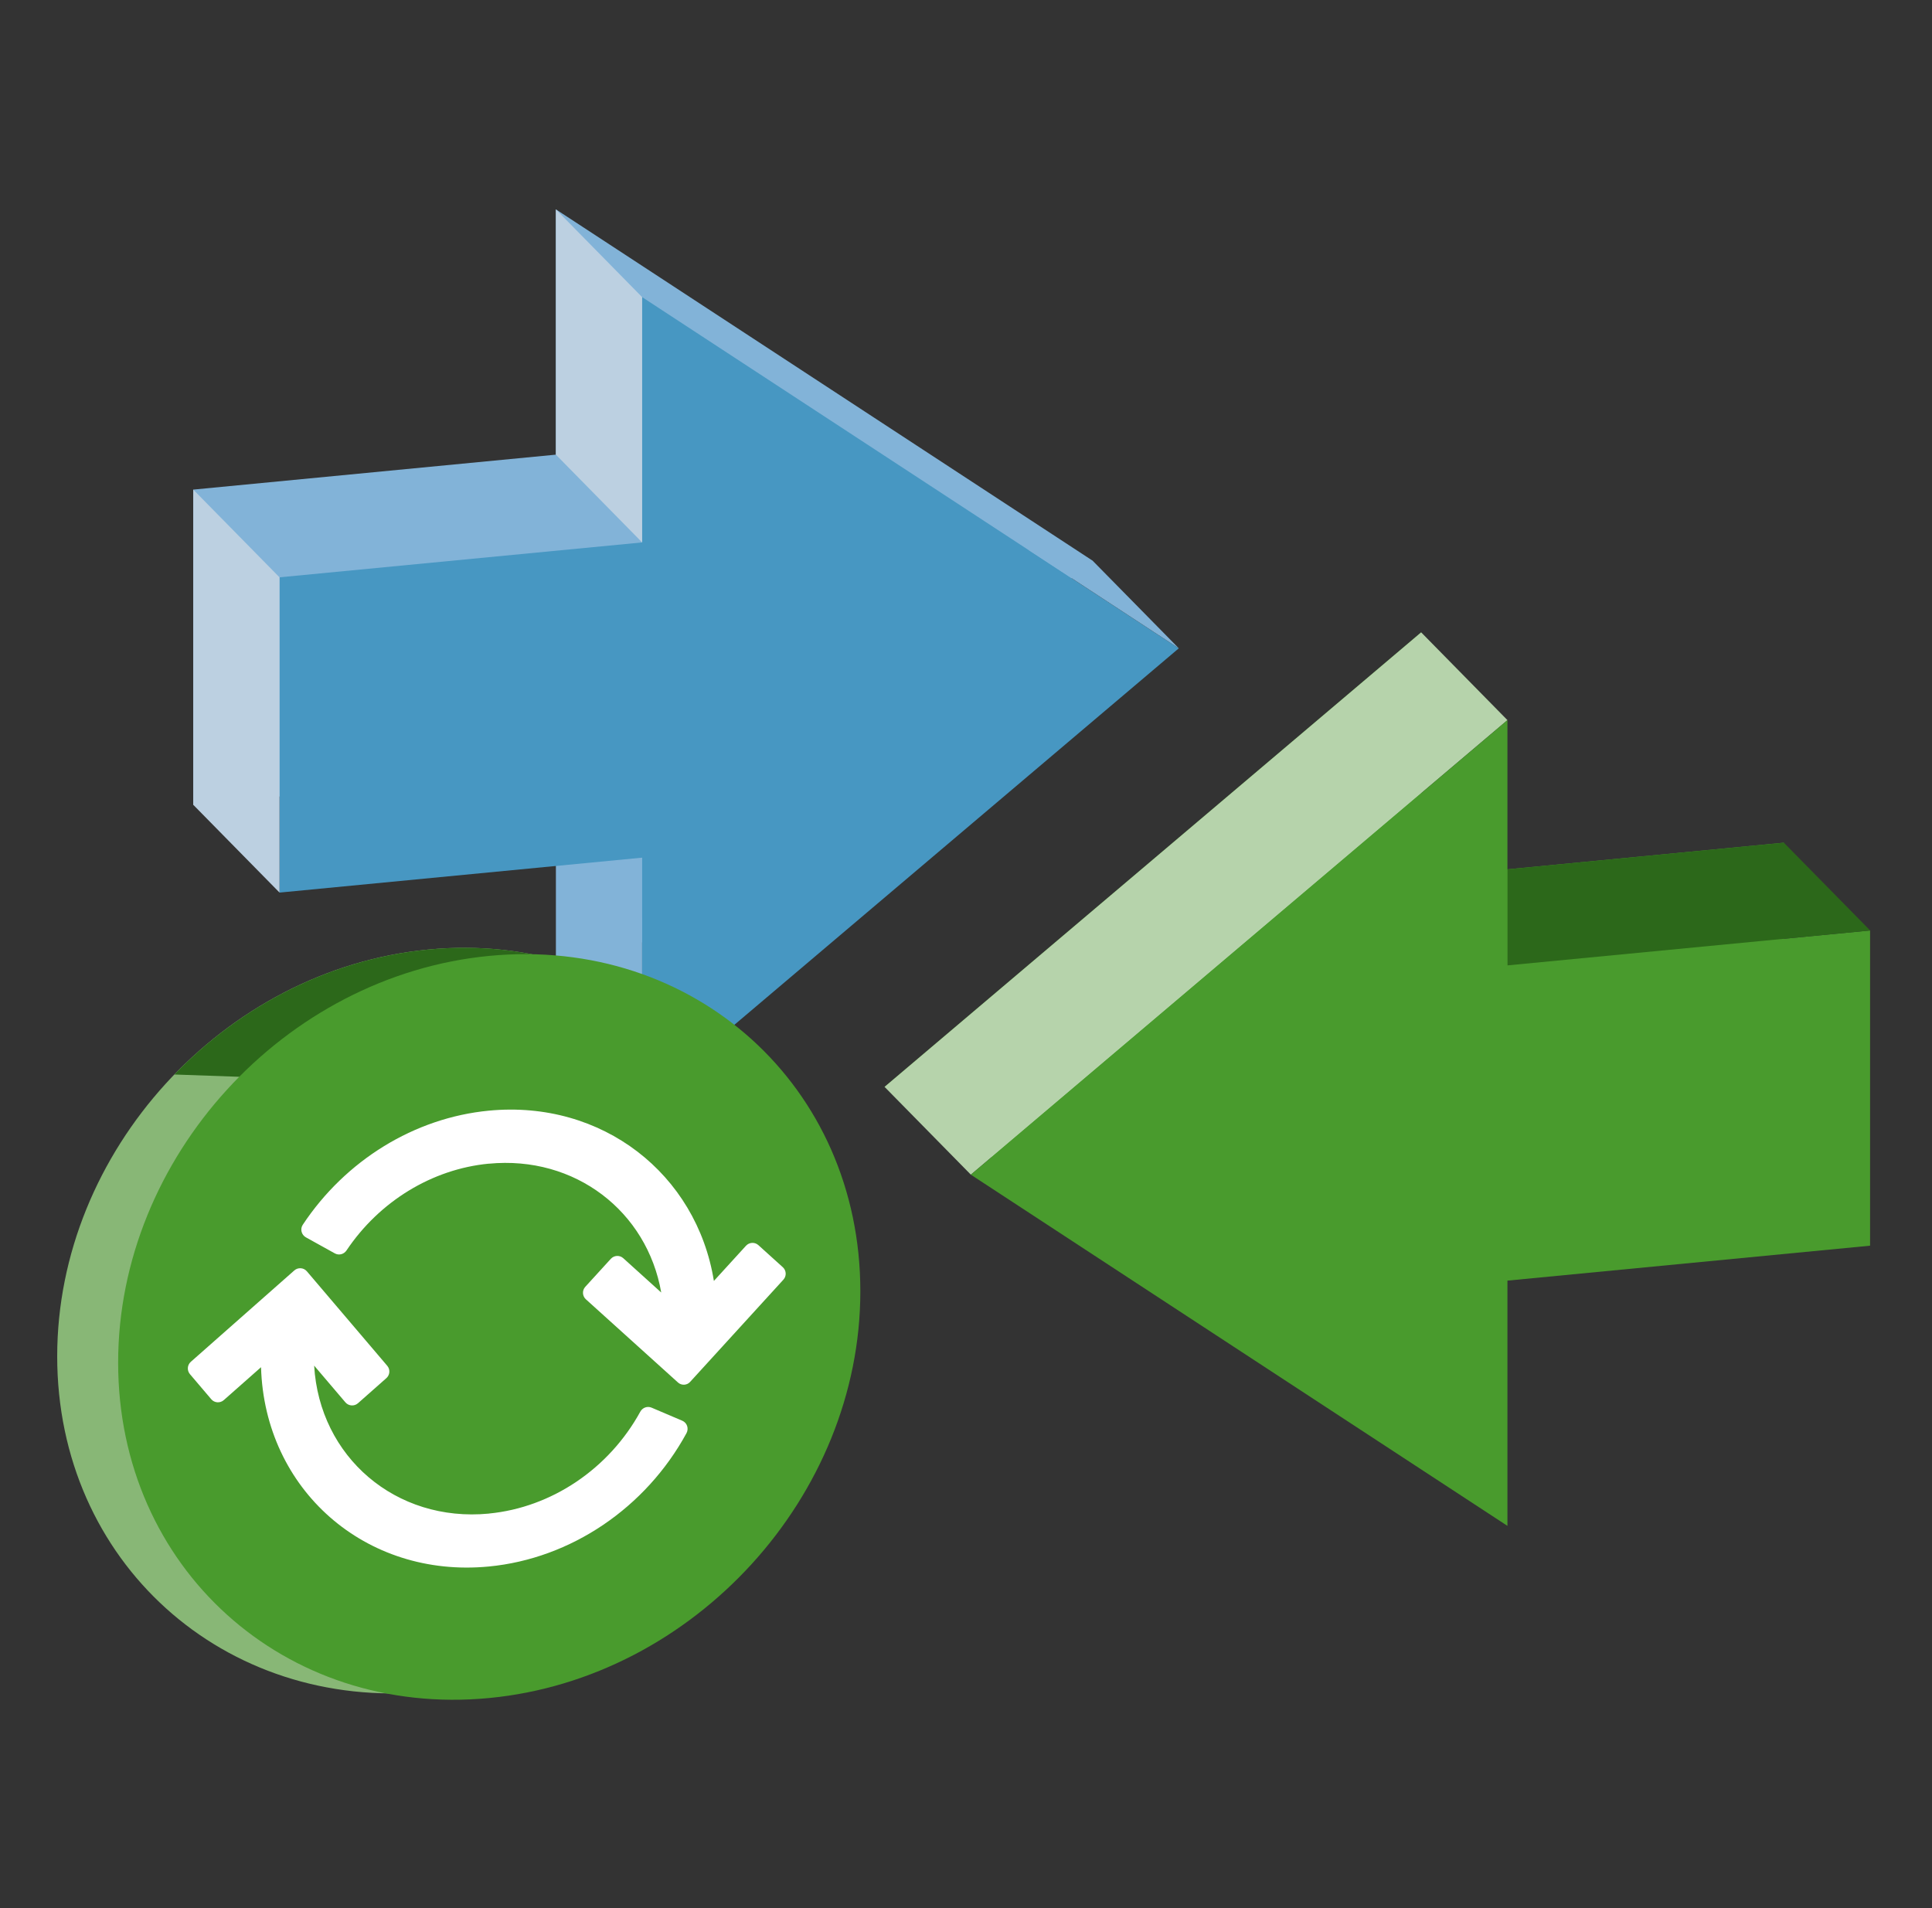 <svg width="81" height="80" viewBox="0 0 81 80" fill="none" xmlns="http://www.w3.org/2000/svg">
<rect x="0" y="0" width="81" height="80" fill="#333333" stroke="none"/>
<g clip-path="url(#clip0_8720_63602)">
<path d="M45.803 23.504L23.306 8.778V19.062L8.102 20.527V33.742L23.306 32.277V42.561L45.803 23.504Z" fill="#82B3D8"/>
<path d="M49.42 27.183L26.923 12.458V22.742L11.719 24.205V37.423L26.923 35.958V46.242L49.42 27.183Z" fill="#4797C2"/>
<path d="M11.719 24.205L8.102 20.527V33.742L11.719 37.422V24.205Z" fill="#BCD0E1"/>
<path d="M23.305 8.778L26.922 12.458V22.742L23.305 19.062V8.778Z" fill="#BCD0E1"/>
<path d="M45.806 23.505L49.424 27.183L43.109 23.049L45.806 23.505Z" fill="#82B3D8"/>
<path d="M26.922 46.241L23.305 42.561L26.922 38.448V46.241Z" fill="#82B3D8"/>
<path d="M37.086 45.569L59.583 60.296V50.012L74.787 48.547V35.331L59.583 36.796V26.512L37.086 45.569Z" fill="#499B2D"/>
<path d="M40.703 49.249L37.086 45.569L59.583 26.512L63.2 30.192L40.703 49.249Z" fill="#B6D3AB"/>
<path d="M40.703 49.25L63.2 63.974V53.692L78.404 52.227V39.012L63.2 40.475V30.193L40.703 49.25Z" fill="#499B2D"/>
<path d="M74.79 35.332L78.408 39.012L63.203 40.475V36.448L74.79 35.332Z" fill="#2C681A"/>
<path d="M33.515 53.871C33.515 62.463 26.55 70.1 17.957 70.926C9.365 71.753 2.398 65.458 2.398 56.867C2.398 48.275 9.363 40.638 17.957 39.811C26.548 38.985 33.515 45.279 33.515 53.871Z" fill="#88B776"/>
<path d="M7.312 45.05C10.096 42.169 13.84 40.208 17.961 39.811C26.552 38.985 33.519 45.279 33.519 53.871C33.519 62.463 26.554 70.1 17.961 70.926L10.034 45.146L7.312 45.05Z" fill="#2C681A"/>
<path d="M36.07 54.137C36.07 62.728 29.105 70.365 20.512 71.192C11.92 72.019 4.953 65.724 4.953 57.132C4.953 48.541 11.918 40.904 20.512 40.077C29.103 39.251 36.07 45.545 36.07 54.137Z" fill="#499B2D"/>
<path d="M20.492 48.79C24.115 48.441 27.13 50.791 27.722 54.19L26.131 52.752C25.98 52.615 25.747 52.628 25.61 52.777L24.538 53.952C24.4 54.103 24.412 54.338 24.563 54.475L28.426 57.964C28.572 58.096 28.8 58.085 28.931 57.94L32.844 53.652C32.983 53.501 32.97 53.266 32.819 53.129L31.797 52.205C31.646 52.068 31.413 52.08 31.276 52.23L29.93 53.705C29.205 49.22 25.25 46.109 20.494 46.566C17.374 46.866 14.486 48.646 12.692 51.353C12.575 51.531 12.639 51.773 12.823 51.876L14.038 52.55C14.208 52.644 14.418 52.589 14.527 52.427C15.906 50.368 18.112 49.017 20.492 48.788V48.79Z" fill="white"/>
<path d="M20.494 63.46C16.591 63.835 13.393 61.081 13.171 57.256L14.481 58.795C14.615 58.953 14.853 58.969 15.008 58.833L16.199 57.78C16.35 57.647 16.366 57.417 16.236 57.263L12.866 53.302C12.732 53.144 12.494 53.128 12.339 53.265L8 57.096C7.849 57.229 7.833 57.458 7.963 57.613L8.857 58.664C8.99 58.822 9.228 58.838 9.383 58.701L10.944 57.322C11.093 62.448 15.317 66.178 20.494 65.678C23.935 65.348 27.075 63.218 28.781 60.088C28.886 59.894 28.808 59.652 28.603 59.565L27.316 59.017C27.139 58.943 26.938 59.017 26.845 59.186C25.533 61.579 23.13 63.204 20.495 63.458L20.494 63.46Z" fill="white"/>
</g>
<defs>
<clipPath id="clip0_8720_63602">
<rect width="80" height="80" fill="white" transform="translate(0.328)"/>
</clipPath>
</defs>
</svg>
